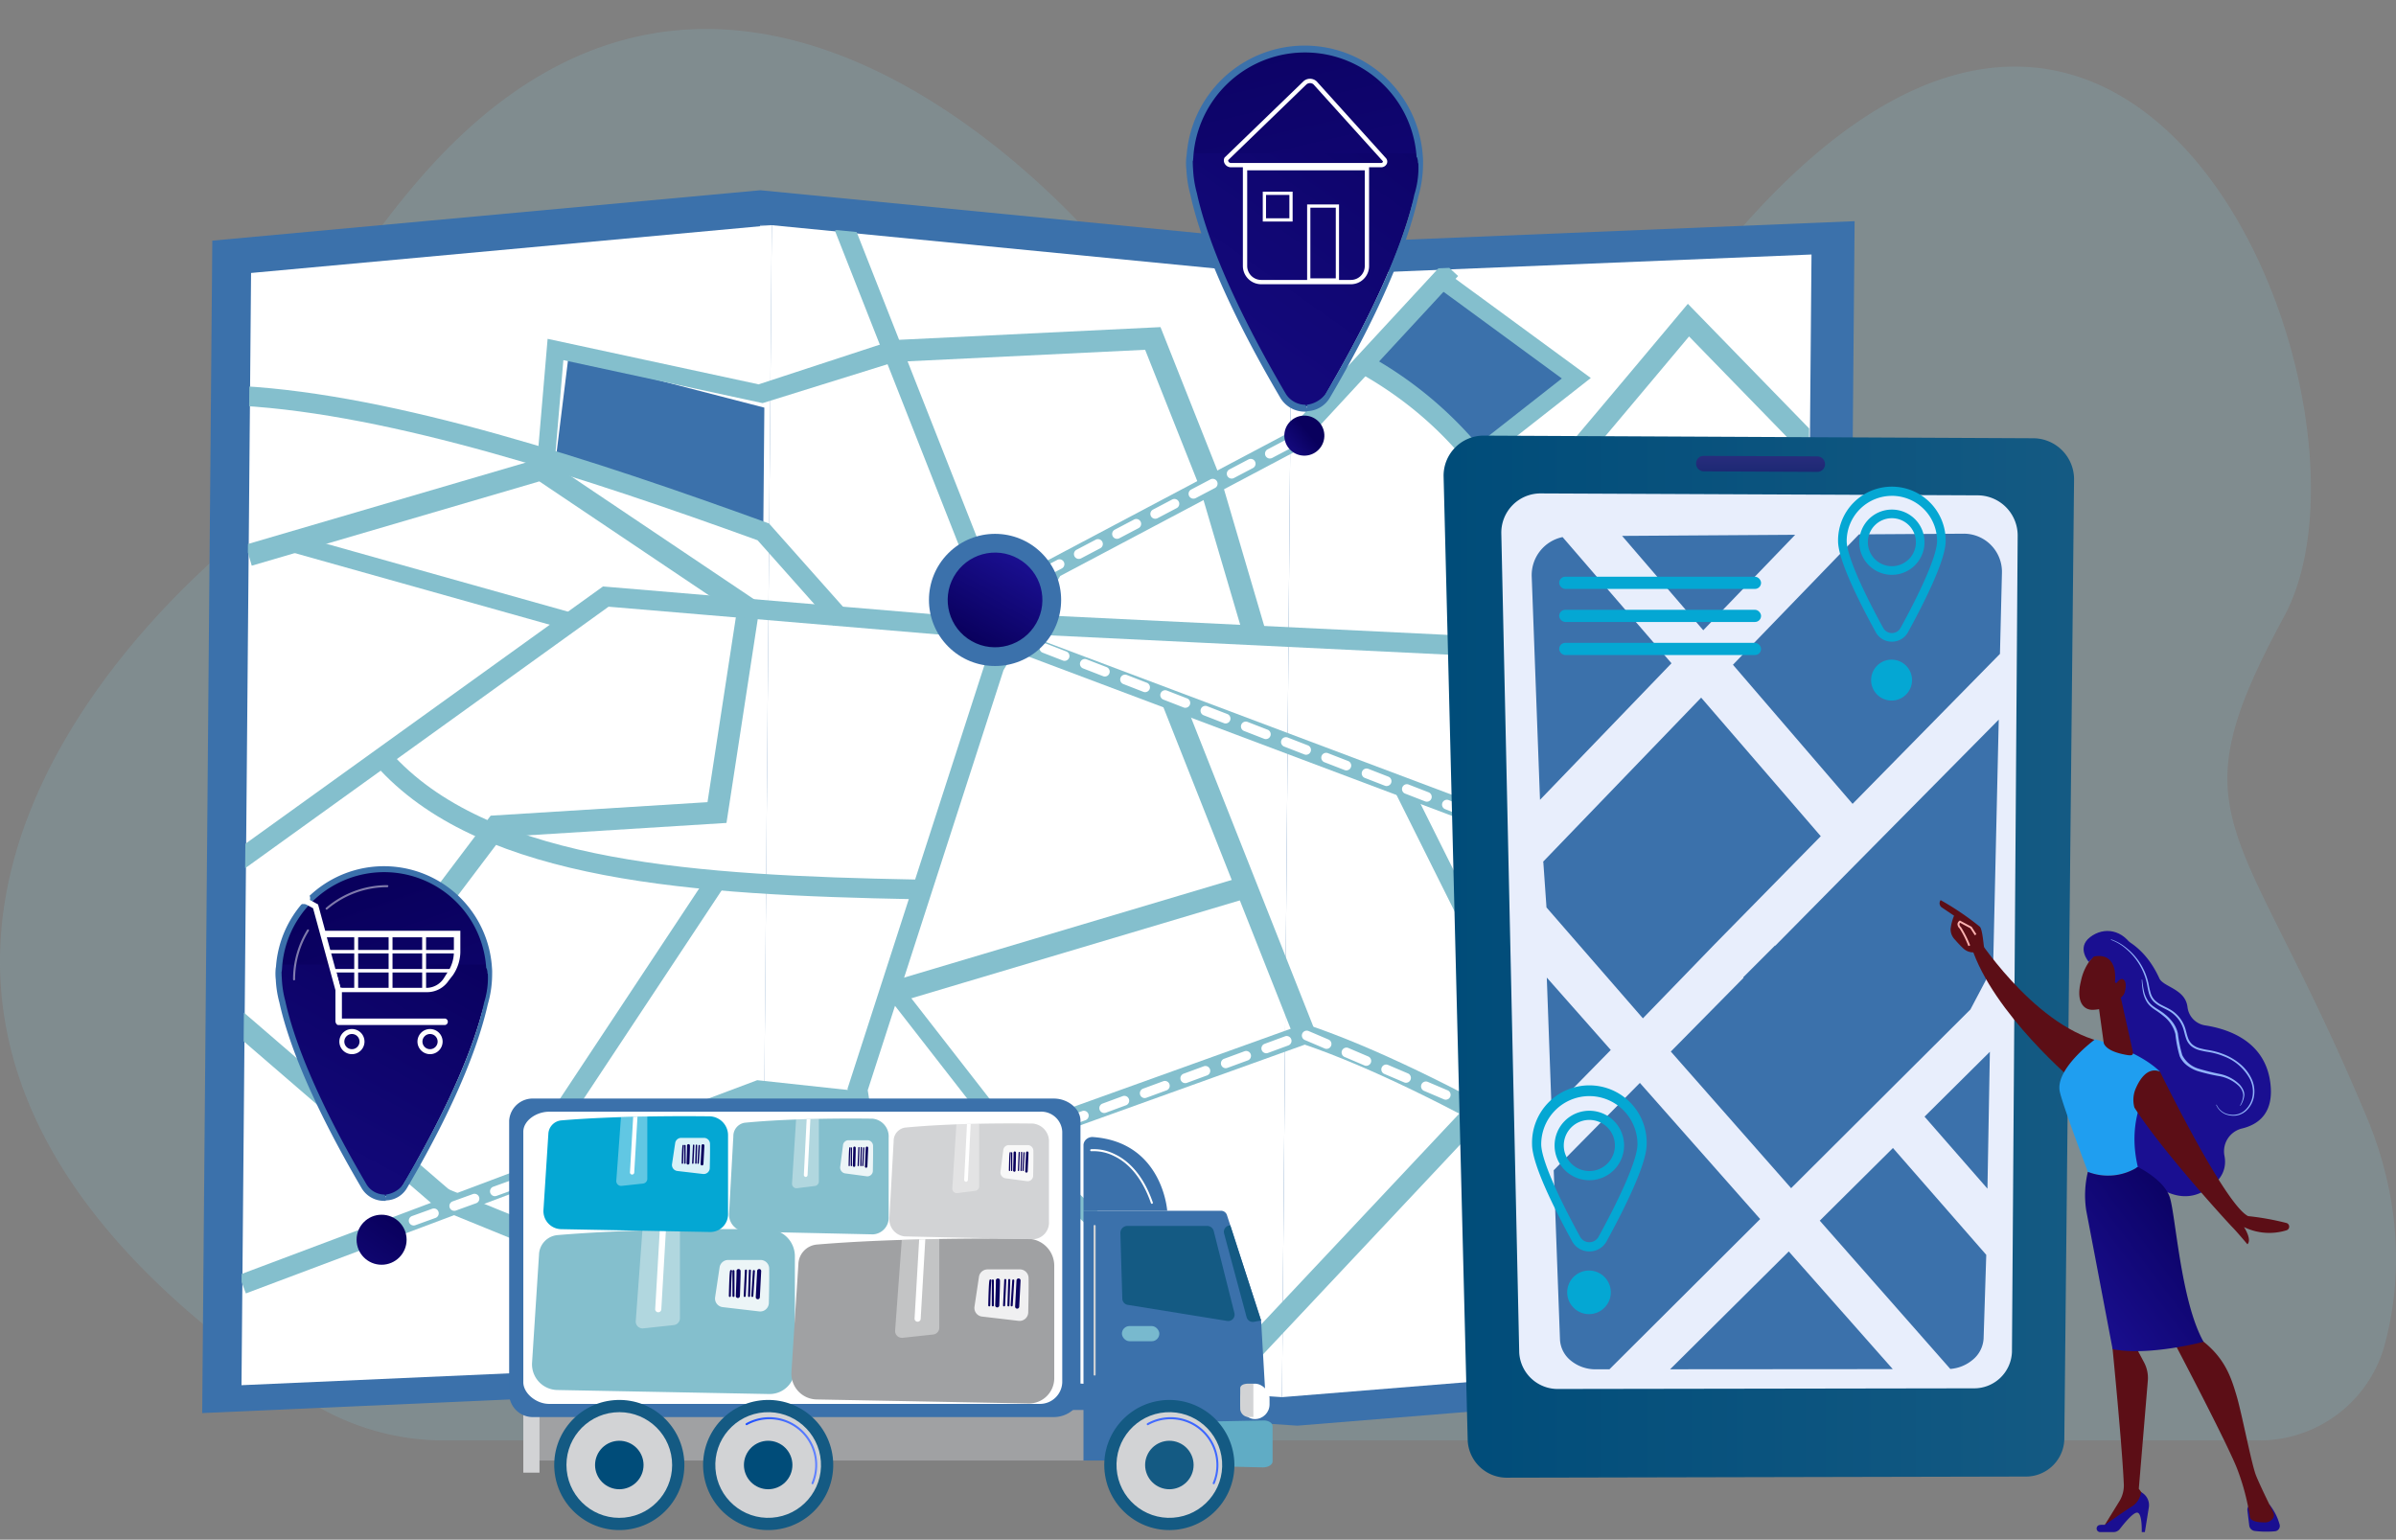 <svg xmlns="http://www.w3.org/2000/svg" xmlns:xlink="http://www.w3.org/1999/xlink" width="401.263" height="257.875" viewBox="0 0 401.263 257.875"><rect x="0" y="0" width="401.263" height="257.875" fill="#808080" stroke="none"/><defs><style>.a{fill:none;}.b,.g{fill:#84bfcd;}.b{opacity:0.2;}.c{fill:#3b71ab;}.ax,.ay,.d,.e{fill:#fff;}.e{opacity:0.47;}.f{clip-path:url(#a);}.h{fill:#7d97f4;}.i{fill:url(#b);}.j{fill:url(#c);}.k{fill:url(#d);}.l{fill:url(#e);}.m{fill:url(#f);}.n{fill:url(#g);}.o{fill:#04a7d3;}.p{fill:url(#h);}.q{fill:url(#i);}.r{opacity:0.48;}.s{fill:url(#j);}.t{fill:url(#k);}.u{fill:url(#l);}.v{fill:url(#m);}.w{fill:url(#n);}.x{fill:url(#o);}.y{fill:url(#p);}.z{fill:url(#q);}.aa{fill:#1f9ef0;}.ab{fill:url(#r);}.ac{fill:url(#s);}.ad{fill:url(#t);}.ae{fill:url(#u);}.af{fill:url(#v);}.ag{fill:url(#w);}.ah{fill:url(#x);}.ai{fill:#91b3fa;}.aj{fill:#a0a1a3;}.ak{fill:#d2d3d5;}.al{fill:url(#y);}.am{fill:url(#z);}.an{fill:url(#aa);}.ao{fill:url(#ab);}.ap{fill:url(#ac);}.aq{fill:url(#ad);}.ar{fill:url(#ae);}.as{fill:url(#af);}.at{fill:url(#ag);}.au{fill:url(#ah);}.av{fill:url(#ai);}.aw{fill:url(#ak);}.ax{opacity:0.84;}.ay{opacity:0.37;}.az{fill:url(#al);}.ba{fill:url(#am);}.bb{fill:url(#an);}.bc{fill:url(#ao);}.bd{fill:url(#ap);}.be{fill:url(#aq);}.bf{fill:url(#ar);}.bg{fill:url(#as);}.bh{fill:url(#at);}.bi{fill:url(#au);}.bj{fill:url(#av);}.bk{fill:url(#aw);}.bl{fill:url(#ax);}.bm{fill:url(#ay);}.bn{fill:url(#az);}.bo{fill:url(#ba);}.bp{fill:url(#bb);}.bq{fill:url(#bc);}.br{fill:url(#bd);}.bs{fill:url(#be);}.bt{fill:url(#bf);}.bu{fill:url(#bg);}.bv{fill:url(#bh);}.bw{fill:url(#bi);}.bx{fill:url(#bj);}.by{fill:url(#bk);}.bz{fill:url(#bl);}.ca{fill:url(#bm);}.cb{fill:url(#bn);}.cc{fill:url(#bo);}.cd{fill:url(#bp);}.ce{fill:url(#bq);}.cf{fill:url(#br);}.cg{fill:url(#bs);}.ch{fill:url(#bt);}</style><clipPath id="a"><path class="a" d="M478.429,487.811l-87.062-8.5-87.2,8.006L302.555,673.6l87.169-3.86,87.085,5.863,87.088-7.053,1.59-184.324Z" transform="translate(-302.555 -479.315)"/></clipPath><linearGradient id="b" x1="0.192" y1="-0.142" x2="-0.614" y2="0.449" gradientUnits="objectBoundingBox"><stop offset="0" stop-color="#09005d"/><stop offset="1" stop-color="#1a0f90"/></linearGradient><linearGradient id="c" x1="0.758" y1="0.132" x2="-0.779" y2="2.327" xlink:href="#b"/><linearGradient id="d" x1="0" y1="0.5" x2="1" y2="0.5" xlink:href="#b"/><linearGradient id="e" y1="0.5" x2="1" y2="0.5" gradientUnits="objectBoundingBox"><stop offset="0" stop-color="#004c79"/><stop offset="1" stop-color="#145a83"/></linearGradient><linearGradient id="f" x1="2.36" y1="-0.946" x2="1.841" y2="-0.543" gradientUnits="objectBoundingBox"><stop offset="0" stop-color="#d9e2fd"/><stop offset="1" stop-color="#e8eefc"/></linearGradient><linearGradient id="g" x1="0.519" y1="-8.989" x2="0.499" y2="1.086" gradientUnits="objectBoundingBox"><stop offset="0" stop-color="#8d55d1"/><stop offset="0.996" stop-color="#1c2873"/></linearGradient><linearGradient id="h" x1="0.668" y1="0.153" x2="-0.365" y2="2.283" xlink:href="#b"/><linearGradient id="i" x1="0.701" y1="-0.264" x2="-0.332" y2="1.671" xlink:href="#b"/><linearGradient id="j" x1="1.087" y1="-0.435" x2="-0.603" y2="2.257" xlink:href="#b"/><linearGradient id="k" x1="1.157" y1="-0.771" x2="-0.531" y2="1.673" xlink:href="#b"/><linearGradient id="l" x1="-46.716" y1="-0.358" x2="-46.32" y2="0.293" gradientUnits="objectBoundingBox"><stop offset="0" stop-color="#09005d"/><stop offset="1" stop-color="#1a0f91"/></linearGradient><linearGradient id="m" x1="-56.522" y1="0.577" x2="-55.97" y2="1.654" gradientUnits="objectBoundingBox"><stop offset="0" stop-color="#c4421b"/><stop offset="1" stop-color="#5c0e16"/></linearGradient><linearGradient id="n" x1="-242.49" y1="0.5" x2="-241.49" y2="0.5" xlink:href="#l"/><linearGradient id="o" x1="-174.202" y1="1.602" x2="-173.167" y2="-1.187" xlink:href="#m"/><linearGradient id="p" x1="-149.864" y1="0.5" x2="-148.864" y2="0.5" xlink:href="#l"/><linearGradient id="q" x1="-77.783" y1="1.698" x2="-77.32" y2="-1.193" xlink:href="#m"/><linearGradient id="r" x1="0.884" y1="0.041" x2="0.116" y2="0.965" xlink:href="#l"/><linearGradient id="s" x1="-228.153" y1="1.857" x2="-227.898" y2="0.807" xlink:href="#m"/><linearGradient id="t" x1="-146.896" y1="2.011" x2="-145.363" y2="-0.243" xlink:href="#m"/><linearGradient id="u" x1="-120.715" y1="0.311" x2="-120.084" y2="1.714" xlink:href="#l"/><linearGradient id="v" x1="-162.477" y1="2.352" x2="-160.887" y2="5.358" xlink:href="#m"/><linearGradient id="w" x1="-393.493" y1="0.5" x2="-392.493" y2="0.5" gradientUnits="objectBoundingBox"><stop offset="0" stop-color="#ff928e"/><stop offset="1" stop-color="#feb3b1"/></linearGradient><linearGradient id="x" x1="-50.826" y1="0.5" x2="-49.826" y2="0.5" xlink:href="#m"/><linearGradient id="y" x1="25.603" y1="0.448" x2="26.954" y2="0.559" gradientUnits="objectBoundingBox"><stop offset="0" stop-color="#60acc5"/><stop offset="1" stop-color="#78b9ce"/></linearGradient><linearGradient id="z" x1="5.025" y1="-4.089" x2="2.651" y2="-1.681" xlink:href="#e"/><linearGradient id="aa" x1="-12.425" y1="4.447" x2="-2.015" y2="1.276" xlink:href="#e"/><linearGradient id="ab" x1="105.58" y1="-1.748" x2="102.806" y2="1.783" xlink:href="#y"/><linearGradient id="ac" x1="2.914" y1="-2.353" x2="2.021" y2="-1.298" xlink:href="#e"/><linearGradient id="ad" x1="1.687" y1="-0.922" x2="-0.432" y2="1.64" gradientUnits="objectBoundingBox"><stop offset="0" stop-color="#1e4fff"/><stop offset="1" stop-color="#6283ff"/></linearGradient><linearGradient id="ae" x1="7.219" y1="-6.767" x2="4.548" y2="-3.879" xlink:href="#e"/><linearGradient id="af" x1="3.583" y1="-1.43" x2="2.135" y2="-0.524" xlink:href="#e"/><linearGradient id="ag" x1="0" y1="0.5" x2="1" y2="0.5" xlink:href="#ad"/><linearGradient id="ah" x1="77.038" y1="13.835" x2="78.073" y2="9.531" xlink:href="#e"/><linearGradient id="ai" x1="4.195" y1="-1.553" x2="2.977" y2="-0.876" xlink:href="#e"/><linearGradient id="ak" x1="77.206" y1="13.137" x2="78.241" y2="8.832" xlink:href="#e"/><linearGradient id="al" x1="-2726.295" y1="-0.166" x2="-2744.339" y2="3.358" xlink:href="#l"/><linearGradient id="am" x1="-3437.619" y1="-0.086" x2="-3460.384" y2="3.376" xlink:href="#l"/><linearGradient id="an" x1="-3050.869" y1="-0.015" x2="-3071.088" y2="3.448" xlink:href="#l"/><linearGradient id="ao" x1="-2063.755" y1="0.121" x2="-2077.449" y2="3.396" xlink:href="#l"/><linearGradient id="ap" x1="-4818.207" y1="0.174" x2="-4850.2" y2="3.699" xlink:href="#l"/><linearGradient id="aq" x1="-3042.645" y1="0.227" x2="-3062.86" y2="3.744" xlink:href="#l"/><linearGradient id="ar" x1="-1813.814" y1="-0.19" x2="-1825.809" y2="2.95" xlink:href="#l"/><linearGradient id="as" x1="-2868.903" y1="-0.166" x2="-2886.943" y2="3.358" xlink:href="#l"/><linearGradient id="at" x1="-3618.341" y1="-0.086" x2="-3641.106" y2="3.376" xlink:href="#l"/><linearGradient id="au" x1="-3211.376" y1="-0.015" x2="-3231.595" y2="3.448" xlink:href="#l"/><linearGradient id="av" x1="-2172.47" y1="0.121" x2="-2186.164" y2="3.396" xlink:href="#l"/><linearGradient id="aw" x1="-5075.023" y1="0.174" x2="-5107.035" y2="3.699" xlink:href="#l"/><linearGradient id="ax" x1="-3203.258" y1="0.227" x2="-3223.474" y2="3.744" xlink:href="#l"/><linearGradient id="ay" x1="-1909.016" y1="-0.19" x2="-1921.011" y2="2.95" xlink:href="#l"/><linearGradient id="az" x1="-3839.966" y1="-0.166" x2="-3858.005" y2="3.359" xlink:href="#l"/><linearGradient id="ba" x1="-4844.259" y1="-0.086" x2="-4867.025" y2="3.376" xlink:href="#l"/><linearGradient id="bb" x1="-4300.142" y1="-0.015" x2="-4320.362" y2="3.448" xlink:href="#l"/><linearGradient id="bc" x1="-2910.344" y1="0.121" x2="-2924.042" y2="3.397" xlink:href="#l"/><linearGradient id="bd" x1="-6795.624" y1="0.175" x2="-6827.623" y2="3.699" xlink:href="#l"/><linearGradient id="be" x1="-4291.281" y1="0.227" x2="-4311.496" y2="3.744" xlink:href="#l"/><linearGradient id="bf" x1="-2555.136" y1="-0.19" x2="-2567.133" y2="2.95" xlink:href="#l"/><linearGradient id="bg" x1="-4594.804" y1="-0.167" x2="-4615.72" y2="3.363" xlink:href="#l"/><linearGradient id="bh" x1="-5794" y1="-0.086" x2="-5820.313" y2="3.373" xlink:href="#l"/><linearGradient id="bi" x1="-5143.021" y1="-0.016" x2="-5166.419" y2="3.449" xlink:href="#l"/><linearGradient id="bj" x1="-3482.162" y1="0.123" x2="-3497.934" y2="3.383" xlink:href="#l"/><linearGradient id="bk" x1="-8129.624" y1="0.176" x2="-8166.5" y2="3.687" xlink:href="#l"/><linearGradient id="bl" x1="-5135.881" y1="0.227" x2="-5159.279" y2="3.745" xlink:href="#l"/><linearGradient id="bm" x1="-3055.404" y1="-0.189" x2="-3069.248" y2="2.944" xlink:href="#l"/><linearGradient id="bn" x1="-4740.83" y1="-0.167" x2="-4761.747" y2="3.363" xlink:href="#l"/><linearGradient id="bo" x1="-5978.016" y1="-0.086" x2="-6004.328" y2="3.373" xlink:href="#l"/><linearGradient id="bp" x1="-5309.332" y1="-0.016" x2="-5332.743" y2="3.449" xlink:href="#l"/><linearGradient id="bq" x1="-3592.8" y1="0.123" x2="-3608.571" y2="3.383" xlink:href="#l"/><linearGradient id="br" x1="-8388.218" y1="0.176" x2="-8425.094" y2="3.687" xlink:href="#l"/><linearGradient id="bs" x1="-5299.301" y1="0.227" x2="-5322.699" y2="3.745" xlink:href="#l"/><linearGradient id="bt" x1="-3152.367" y1="-0.189" x2="-3166.211" y2="2.944" xlink:href="#l"/></defs><g transform="translate(-83.367 -275.602)"><path class="b" d="M134.507,531.469l.108.071a42.486,42.486,0,0,0,23.2,6.865H461.43a21.79,21.79,0,0,0,21.2-15.631c3.249-11.77,2.723-25.042-2.9-38.509-21.136-50.621-32.657-49.1-13.835-83.876s-23.553-141.56-90.828-65.128-77.448,35.1-109.74.466c-17.483-18.753-66.652-60.428-111.475-8.862-28.363,32.63-16.729,47.2-36.6,65.79S43.781,472.28,134.507,531.469Z" transform="translate(0 -21.545)"/><path class="c" d="M452.612,457.826l-91.632-8.954-91.782,8.44-1.693,196.368,91.744-4.07,91.655,6.18,91.659-7.436,1.676-194.3Z" transform="translate(-150.276 -141.406)"/><path class="d" d="M390.466,671.113l-87.169,3.86L304.9,488.689l87.2-8.006Z" transform="translate(-179.486 -167.368)"/><path class="d" d="M864.387,676.976,777.3,671.113l1.642-190.429,87.062,8.5Z" transform="translate(-566.321 -167.368)"/><path class="d" d="M1337.938,691.739l-87.088,7.053,1.62-187.8,87.058-3.58Z" transform="translate(-952.784 -189.183)"/><rect class="e" width="1.973" height="190.488" transform="translate(210.65 313.299) rotate(0.494)"/><g transform="translate(123.676 313.064)"><g class="f" transform="translate(0 0)"><g transform="translate(-3.627 8.158)"><path class="c" d="M1347.642,538.289l22.461,15.042L1354.6,565.6l-18.021-14.658Z" transform="translate(-1142.796 -535.602)"/><path class="c" d="M589.986,617.122l2.026-16.382,32.814,8.483-.179,20.8Z" transform="translate(-533.501 -586.568)"/><path class="g" d="M1609.114,1219.407l18.3-7.666,2.332,15.891-15.979,4.261Z" transform="translate(-1365.212 -1085.207)"/><path class="g" d="M674.1,1276.916l18.243,8.249,18.277-2.434-1.557-10.737-16.577-3.443Z" transform="translate(-602.143 -1131.569)"/><rect class="g" width="2.933" height="48.759" transform="translate(11.602 46.714) rotate(-74.309)"/><path class="g" d="M318.694,797.25l-2.926-2.209,32.288-42.77,36.316-2.264,4.839-31.55-33-22.176L308.045,710.4l-1.031-3.518,49.819-14.6,36.357,24.433-5.64,36.77-37.582,2.343Z" transform="translate(-302.567 -661.274)"/><rect class="g" width="3.666" height="49.74" transform="translate(0 125.227) rotate(-49.217)"/><rect class="g" width="63.758" height="3.666" transform="translate(111.607 119.047) rotate(-16.597)"/><rect class="g" width="3.666" height="60.177" transform="matrix(0.93, -0.368, 0.368, 0.93, 157.951, 72.324)"/><rect class="g" width="31.881" height="3.666" transform="matrix(0.683, -0.73, 0.73, 0.683, 210.201, 139.774)"/><rect class="g" width="2.933" height="49.022" transform="translate(196.824 86.778) rotate(-26.506)"/><path class="g" d="M1465.651,589.3l-2.1-3a1.382,1.382,0,0,0-.155.124c1.175-1.13,17.136-20.109,27.579-32.592l1.3-1.558,23.3,23.944-2.628,2.557-20.469-21.034c-2.294,2.739-7.282,8.692-12.278,14.626C1466.366,588.8,1465.986,589.064,1465.651,589.3Z" transform="translate(-1246.291 -547.011)"/><path class="g" d="M955.981,625.675l-7.438-25.28-9.158-23.064-41.9,2.034-.194-3.662,44.668-2.169,10.23,25.785,7.461,25.358Z" transform="translate(-784.29 -564.366)"/><path class="g" d="M575.739,604.4l-2.922-.249,1.7-19.95,36.626,7.9-.618,2.867-33.368-7.2Z" transform="translate(-519.489 -573.069)"/><path class="g" d="M1398.875,555.811l-1.811-2.307,15.366-12.057-21.014-15.4,1.734-2.366,24.132,17.689Z" transform="translate(-1187.55 -523.679)"/><path class="h" d="M1611.47,1224.557l-.756-2.834,12.878-3.435-1.867-12.728-16.561,6.936-1.133-2.705,20.047-8.4,2.8,19.053Z" transform="translate(-1361.064 -1076.764)"/><rect class="g" width="3.666" height="89.601" transform="translate(242.405 60.569) rotate(-15.258)"/><rect class="g" width="65.609" height="3.666" transform="matrix(0.685, -0.729, 0.729, 0.685, 163.192, 188.266)"/><path class="g" d="M536.947,1337.819l-53.761-21.927,1.385-3.395,51.1,20.843,14.773-20.288-13.148,3.02-22.26-10.591,1.575-3.31,21.108,10.042,21.461-4.93Z" transform="translate(-446.342 -1159.007)"/><path class="g" d="M946.906,1232.526l-39.628-37.482-.069-.088-20.844-26.781,2.315-1.8,20.775,26.693,39.466,37.329Z" transform="translate(-775.377 -1048.182)"/></g><g transform="translate(-1.824 -0.037)"><g transform="translate(0 0)"><path class="g" d="M401.679,667.308l-12.689-14.28c-28.624-10.369-61.235-21.115-86.592-22.536l.185-3.295c25.9,1.452,58.981,12.376,87.925,22.87l.393.143,13.245,14.905Z" transform="translate(-300.603 -599.965)"/><path class="g" d="M1029.783,1255.595c-27.82-17.411-59.292-36.582-81.208-44.08L876.9,1237.27l-1.116-3.105,72.754-26.144.544.182c22.278,7.479,54.24,26.94,82.45,44.594Z" transform="translate(-768.545 -1073.975)"/><rect class="g" width="3.3" height="58.565" transform="translate(101.341 1.209) rotate(-21.502)"/><path class="g" d="M1353.708,648.658c-5.484-22.059-16.284-37.311-33.017-46.629l1.605-2.883a65.655,65.655,0,0,1,22.684,20.715c5.286,7.815,9.188,16.975,11.93,28Z" transform="translate(-1131.633 -577.072)"/><path class="g" d="M552.478,1123.812l-2.738-1.87,32.843-49.618,2.738,1.87Z" transform="translate(-502.459 -963.233)"/><path class="g" d="M1127.212,802.477l-95.189-4.617.16-3.3,94.471,4.582,34.79-13.913,1.225,3.064Z" transform="translate(-896.05 -728.938)"/><path class="g" d="M302.1,1295.113l-1.161-3.089,86.8-32.623,16.981,1.835-.354,3.281-16.2-1.751Z" transform="translate(-299.409 -1115.907)"/><path class="g" d="M519.324,988.776c-37.139-.713-71.932-2.9-89.526-21.579l2.4-2.263c16.715,17.746,50.779,19.844,87.187,20.543Z" transform="translate(-404.574 -875.592)"/><path class="g" d="M862.549,699.49l-7.365-46.316.122-.376,22.978-71.1,10.17-16.882,39.851-21.1,26.711-28.89,2.423,2.24-27.093,29.3L890.807,567.3l-9.5,15.771-22.739,70.364,7.241,45.536Z" transform="translate(-751.732 -508.26)"/><path class="g" d="M557.633,937.944l-45.625-84.268L426.6,821.548l-15.219-3.769-55.313-4.661-61.5,44.259-1.927-2.678,62.493-44.971.607.051,56.182,4.735,15.661,3.878.091.034,86.655,32.6.293.542,45.918,84.81Z" transform="translate(-292.635 -748.928)"/></g></g><g transform="translate(19.408 31.984)"><path class="d" d="M419.484,799.858a.814.814,0,0,1-.277-1.579l3.4-1.228a.814.814,0,0,1,.553,1.531l-3.4,1.229A.813.813,0,0,1,419.484,799.858Zm6.8-2.457a.814.814,0,0,1-.277-1.579l3.4-1.228a.814.814,0,0,1,.553,1.531l-3.4,1.229A.813.813,0,0,1,426.286,797.4Zm6.8-2.457a.814.814,0,0,1-.277-1.579l3.4-1.228a.814.814,0,0,1,.553,1.531l-3.4,1.229A.815.815,0,0,1,433.089,794.944Zm53.206-1.1a.814.814,0,0,1-.132-1.616l3.568-.592a.814.814,0,1,1,.266,1.605l-3.567.592A.809.809,0,0,1,486.295,793.841Zm-3.446-.143a.811.811,0,0,1-.384-.1l-3.186-1.71a.814.814,0,1,1,.77-1.434l3.186,1.71a.814.814,0,0,1-.386,1.531Zm10.581-1.04a.814.814,0,0,1-.132-1.617l3.568-.592a.814.814,0,0,1,.266,1.605l-3.568.592A.827.827,0,0,1,493.429,792.658Zm-53.539-.171a.814.814,0,0,1-.277-1.579l3.4-1.229a.814.814,0,0,1,.553,1.531l-3.4,1.229A.812.812,0,0,1,439.891,792.487Zm60.674-1.013a.814.814,0,0,1-.132-1.616l3.568-.592a.814.814,0,1,1,.266,1.605l-3.568.592A.809.809,0,0,1,500.565,791.475Zm-24.088-1.2a.81.81,0,0,1-.384-.1l-3.186-1.71a.814.814,0,0,1,.77-1.434l3.186,1.71a.814.814,0,0,1-.386,1.531Zm-29.783-.247a.814.814,0,0,1-.277-1.579l3.4-1.229a.814.814,0,1,1,.553,1.531l-3.4,1.229A.816.816,0,0,1,446.693,790.03Zm60.906-.174a.814.814,0,0,1-.234-1.593l3.462-1.043a.814.814,0,0,1,.469,1.558l-3.462,1.043A.814.814,0,0,1,507.6,789.857Zm6.925-2.087a.814.814,0,0,1-.234-1.593l3.462-1.044a.814.814,0,0,1,.469,1.558l-3.462,1.043A.82.82,0,0,1,514.524,787.77Zm-61.029-.2a.814.814,0,0,1-.277-1.579l3.4-1.229a.814.814,0,0,1,.553,1.531l-3.4,1.229A.814.814,0,0,1,453.5,787.573Zm16.608-.716a.81.81,0,0,1-.384-.1l-3.186-1.71a.814.814,0,0,1,.77-1.434l3.186,1.711a.814.814,0,0,1-.386,1.531Zm51.345-1.174a.814.814,0,0,1-.234-1.593l3.463-1.043a.814.814,0,1,1,.47,1.558l-3.463,1.043A.815.815,0,0,1,521.449,785.683Zm-61.151-.567a.814.814,0,0,1-.277-1.579l3.4-1.229a.814.814,0,0,1,.553,1.531l-3.4,1.229A.815.815,0,0,1,460.3,785.116Zm68.065-1.553a.814.814,0,0,1-.282-1.577l3.393-1.251a.814.814,0,0,1,.563,1.527l-3.393,1.251A.814.814,0,0,1,528.363,783.563Zm6.786-2.5a.814.814,0,0,1-.282-1.578l3.393-1.251a.814.814,0,0,1,.563,1.527l-3.393,1.251A.812.812,0,0,1,535.149,781.06Zm6.786-2.5a.814.814,0,0,1-.282-1.577l3.393-1.251a.814.814,0,0,1,.563,1.527l-3.393,1.251A.812.812,0,0,1,541.935,778.558Zm61.956-.2a.811.811,0,0,1-.319-.065l-1.425-.608a.814.814,0,0,1,.639-1.5l.929.4,1.1-1.06a.814.814,0,0,1,1.129,1.172l-1.489,1.434A.813.813,0,0,1,603.891,778.355Zm-4.751-2.026a.812.812,0,0,1-.319-.065l-3.326-1.419a.814.814,0,1,1,.639-1.5l3.326,1.419a.814.814,0,0,1-.32,1.562Zm-50.418-.272a.814.814,0,0,1-.282-1.577l3.393-1.251a.814.814,0,0,1,.563,1.527L549,776.005A.812.812,0,0,1,548.721,776.056Zm59.264-1.644a.814.814,0,0,1-.564-1.4l2.6-2.509a.814.814,0,1,1,1.129,1.172l-2.6,2.509A.811.811,0,0,1,607.985,774.412Zm-52.478-.858a.814.814,0,0,1-.281-1.577l3.393-1.251a.814.814,0,0,1,.563,1.527l-3.393,1.251A.81.81,0,0,1,555.507,773.554Zm36.98-.063a.812.812,0,0,1-.319-.065l-3.326-1.419a.814.814,0,0,1,.638-1.5l3.326,1.419a.814.814,0,0,1-.32,1.562Zm-30.194-2.439a.814.814,0,0,1-.282-1.577l3.393-1.251a.814.814,0,1,1,.563,1.527L562.574,771A.812.812,0,0,1,562.293,771.052Zm23.542-.4a.813.813,0,0,1-.319-.065l-3.326-1.419a.814.814,0,1,1,.639-1.5l3.326,1.419a.814.814,0,0,1-.32,1.562Zm27.36-1.258a.814.814,0,0,1-.565-1.4l2.6-2.509a.814.814,0,0,1,1.129,1.172l-2.6,2.509A.812.812,0,0,1,613.194,769.395Zm-44.115-.845a.814.814,0,0,1-.282-1.578l3.393-1.251a.814.814,0,1,1,.563,1.527L569.36,768.5A.813.813,0,0,1,569.079,768.549Zm10.1-.735a.812.812,0,0,1-.319-.065l-3.326-1.419a.814.814,0,0,1,.639-1.5l3.326,1.419a.814.814,0,0,1-.32,1.562Zm39.222-3.437a.814.814,0,0,1-.565-1.4l2.6-2.509a.814.814,0,0,1,1.129,1.172l-2.6,2.509A.812.812,0,0,1,618.4,764.378Zm5.209-5.017a.814.814,0,0,1-.564-1.4l2.6-2.509a.814.814,0,0,1,1.129,1.172l-2.6,2.509A.81.81,0,0,1,623.612,759.36Zm2-5.6a.814.814,0,0,1-.736-.465l-1.55-3.267a.814.814,0,1,1,1.47-.7l1.55,3.267a.814.814,0,0,1-.734,1.163Zm-3.1-6.534a.814.814,0,0,1-.736-.465l-1.551-3.267a.814.814,0,1,1,1.47-.7l1.551,3.267a.814.814,0,0,1-.735,1.163Zm-3.1-6.534a.814.814,0,0,1-.736-.465l-1.55-3.267a.814.814,0,0,1,1.47-.7l1.55,3.267a.814.814,0,0,1-.734,1.163Zm-3.215-6.413a.813.813,0,0,1-.295-.056l-3.37-1.31a.814.814,0,1,1,.59-1.517l3.37,1.31a.814.814,0,0,1-.3,1.572Zm-6.741-2.621a.815.815,0,0,1-.295-.055l-3.371-1.311a.814.814,0,1,1,.59-1.517l3.37,1.311a.814.814,0,0,1-.3,1.572Zm-6.741-2.621a.812.812,0,0,1-.295-.056l-3.37-1.31a.814.814,0,1,1,.59-1.517l3.37,1.31a.814.814,0,0,1-.295,1.572Zm-6.741-2.621a.811.811,0,0,1-.295-.055l-3.37-1.31a.814.814,0,0,1,.589-1.517l3.371,1.311a.814.814,0,0,1-.295,1.572Zm-6.741-2.621a.813.813,0,0,1-.295-.056l-3.37-1.311a.814.814,0,0,1,.59-1.517l3.37,1.311a.814.814,0,0,1-.3,1.572Zm-6.741-2.621a.809.809,0,0,1-.295-.056l-3.37-1.31a.814.814,0,1,1,.59-1.517l3.37,1.31a.814.814,0,0,1-.295,1.572Zm-6.741-2.621a.814.814,0,0,1-.295-.056l-3.37-1.311a.814.814,0,1,1,.59-1.517l3.37,1.311a.814.814,0,0,1-.3,1.572Zm-6.741-2.621a.81.81,0,0,1-.295-.056l-3.371-1.311a.814.814,0,0,1,.59-1.517l3.37,1.311a.814.814,0,0,1-.3,1.572Zm-6.741-2.621a.81.81,0,0,1-.295-.056l-3.37-1.31a.814.814,0,1,1,.59-1.517l3.371,1.31a.814.814,0,0,1-.295,1.572Zm-6.741-2.621a.816.816,0,0,1-.295-.056l-3.37-1.311a.814.814,0,1,1,.59-1.517l3.37,1.31a.814.814,0,0,1-.295,1.572Zm-6.741-2.621a.81.81,0,0,1-.295-.056l-3.371-1.311a.814.814,0,0,1,.59-1.517l3.371,1.311a.814.814,0,0,1-.3,1.572Zm-6.741-2.621a.812.812,0,0,1-.295-.055l-3.371-1.31a.814.814,0,0,1,.59-1.517l3.37,1.311a.814.814,0,0,1-.295,1.572Zm-6.741-2.621a.811.811,0,0,1-.295-.056l-3.371-1.31a.814.814,0,1,1,.59-1.517l3.37,1.31a.814.814,0,0,1-.295,1.572Zm-6.741-2.621a.811.811,0,0,1-.295-.056l-2.2-.856a.814.814,0,0,1-.492-.964l.317-1.214a.814.814,0,1,1,1.575.411l-.134.513,1.525.593a.814.814,0,0,1-.295,1.572Zm-.969-5.569a.814.814,0,0,1-.788-1.019l.913-3.5a.814.814,0,1,1,1.575.411l-.913,3.5A.814.814,0,0,1,527.6,694.634Zm3.687-5.52a.814.814,0,0,1-.379-1.534l3.2-1.682a.814.814,0,0,1,.757,1.44l-3.2,1.682A.81.81,0,0,1,531.286,689.114Zm6.4-3.364a.814.814,0,0,1-.379-1.534l3.2-1.682a.814.814,0,1,1,.757,1.441l-3.2,1.682A.809.809,0,0,1,537.689,685.75Zm6.4-3.363a.814.814,0,0,1-.379-1.534l3.2-1.682a.814.814,0,1,1,.757,1.44l-3.2,1.682A.81.81,0,0,1,544.092,682.387Zm6.4-3.363a.814.814,0,0,1-.379-1.534l3.2-1.682a.814.814,0,1,1,.757,1.441l-3.2,1.682A.81.81,0,0,1,550.495,679.023Zm6.4-3.364a.814.814,0,0,1-.379-1.534l3.2-1.682a.814.814,0,1,1,.757,1.44l-3.2,1.682A.809.809,0,0,1,556.9,675.66Zm6.4-3.363a.814.814,0,0,1-.379-1.534l3.2-1.682a.814.814,0,0,1,.757,1.441l-3.2,1.682A.809.809,0,0,1,563.3,672.3Zm6.4-3.363a.814.814,0,0,1-.379-1.534l3.2-1.682a.814.814,0,0,1,.757,1.44l-3.2,1.682A.811.811,0,0,1,569.7,668.933Zm6.283-3.573a.814.814,0,0,1-.429-1.506l.415-.257a.814.814,0,1,1,.856,1.384l-.415.257A.81.81,0,0,1,575.986,665.359Z" transform="translate(-416.725 -661.592)"/><circle class="i" cx="3.354" cy="3.354" r="3.354" transform="translate(155.208 0.334) rotate(-2.855)"/><circle class="j" cx="4.189" cy="4.189" r="4.189" transform="translate(0 134.006)"/></g><path class="g" d="M774.916,595.887l22.158-6.9-.195-3.662-22.626,7.416Z" transform="translate(-687.508 -565.832)"/></g></g><circle class="c" cx="11.068" cy="11.068" r="11.068" transform="translate(234.357 376.084) rotate(-45)"/><circle class="k" cx="7.93" cy="7.93" r="7.93" transform="translate(239.201 379.078) rotate(-60.484)"/><g transform="translate(325.128 348.565)"><path class="l" d="M1501.963,840.51a6.432,6.432,0,0,1-6.553,6.191l-86.666.189a6.554,6.554,0,0,1-6.694-6.187l-4.038-161.421a6.708,6.708,0,0,1,6.769-6.924l91.995.44a6.865,6.865,0,0,1,6.818,6.959Z" transform="translate(-1398.009 -672.358)"/><path class="m" d="M1537.031,732.03a6.727,6.727,0,0,0-6.76-6.715l-73.016-.321a6.572,6.572,0,0,0-6.7,6.678l3,137.246a6.459,6.459,0,0,0,6.64,6.071l69.368-.11a6.337,6.337,0,0,0,6.51-6.072Z" transform="translate(-1440.888 -715.315)"/><path class="n" d="M1649.522,692.165a1.281,1.281,0,0,1-1.285,1.29l-19-.086a1.32,1.32,0,0,1-1.307-1.3h0a1.27,1.27,0,0,1,1.277-1.292l19.024.089a1.305,1.305,0,0,1,1.294,1.3Z" transform="translate(-1585.645 -687.386)"/></g><g transform="translate(339.88 364.99)"><path class="c" d="M1835.972,1244.391l10.946-10.868-.406,22.928L1836,1244.417Z" transform="translate(-1770.182 -1146.752)"/><path class="c" d="M1752.842,1321.169l15.471,17.714.156.182-.446,14.037a4.974,4.974,0,0,1-1.9,3.6,6.579,6.579,0,0,1-3.678,1.469l-21.86-24.831Z" transform="translate(-1692.339 -1218.279)"/><path class="c" d="M1655.123,979.526l-12.5,12.456-5.271,5.256-12.255,12.217-20.148-22.883,0,0,12.208-12.375h-.036l-.066-.035v0l5.32-5.329.05.006.013,0,.009,0,.008-.006,12.5-12.66,24.914-25.195-.94,41.33Z" transform="translate(-1581.648 -899.839)"/><path class="c" d="M1641.573,1435.083l-37.286.028,19.873-19.734Z" transform="translate(-1581.104 -1295.162)"/><path class="c" d="M1532.871,1284.683l-25.245,25.166-2.307,0a6.5,6.5,0,0,1-4.144-1.448,4.833,4.833,0,0,1-1.828-3.519l-1.05-28.376,14.429-14.628Z" transform="translate(-1494.605 -1169.893)"/><path class="c" d="M1502.71,1178.068l-9.913,10.1-.806-22.222,10.71,12.121Z" transform="translate(-1489.459 -1091.602)"/><path class="c" d="M1681.548,806.927l-20.035-23.3,21.109-21.839,17.423-.112a6.391,6.391,0,0,1,6.517,6.583l-.332,13.548Z" transform="translate(-1627.806 -761.677)"/><path class="c" d="M1560.57,762.848l28.985-.186-15.392,15.99Z" transform="translate(-1545.426 -762.48)"/><path class="c" d="M1515.053,911l20.031,23.209L1522.6,946.922l-5.255,5.349-12.05,12.443-16.144-18.572v0l-.532-7.609-.044-.042Z" transform="translate(-1486.67 -883.543)"/><path class="c" d="M1483.4,764.759l18.238,21.135-22.021,22.872-1.386-37.371A6.507,6.507,0,0,1,1483.4,764.759Z" transform="translate(-1478.223 -764.192)"/></g><g transform="translate(344.486 372.198)"><g transform="translate(0 0)"><rect class="o" width="33.81" height="2.04" rx="1.02"/><rect class="o" width="33.81" height="2.04" rx="1.02" transform="translate(0 5.538)"/><rect class="o" width="33.81" height="2.04" rx="1.02" transform="translate(0 11.076)"/></g></g><g transform="translate(339.94 457.648)"><path class="o" d="M1488.148,1293.08a3.256,3.256,0,0,1-2.893-1.713c-3.058-5.578-6.7-12.923-6.7-16.24a9.6,9.6,0,1,1,19.193,0c0,3.317-3.646,10.663-6.7,16.24A3.256,3.256,0,0,1,1488.148,1293.08Zm0-26.012a8.068,8.068,0,0,0-8.059,8.059c0,2.3,2.375,7.95,6.515,15.5a1.761,1.761,0,0,0,3.089,0c4.14-7.551,6.515-13.2,6.515-15.5A8.068,8.068,0,0,0,1488.148,1267.068Z" transform="translate(-1478.551 -1265.53)"/><g transform="translate(3.778 3.99)"><path class="o" d="M1504.912,1298.863a5.819,5.819,0,1,1,5.819-5.819A5.825,5.825,0,0,1,1504.912,1298.863Zm0-10.1a4.281,4.281,0,1,0,4.281,4.281A4.286,4.286,0,0,0,1504.912,1288.763Z" transform="translate(-1499.093 -1287.225)"/></g><g transform="translate(5.889 30.752)"><circle class="o" cx="3.652" cy="3.652" r="3.652"/></g></g><g transform="translate(391.193 357.202)"><path class="o" d="M1766.266,745.2a3.057,3.057,0,0,1-2.716-1.609c-2.872-5.238-6.3-12.136-6.3-15.251a9.012,9.012,0,1,1,18.023,0c0,3.115-3.423,10.013-6.3,15.251A3.057,3.057,0,0,1,1766.266,745.2Zm0-24.427a7.577,7.577,0,0,0-7.568,7.568c0,2.16,2.23,7.466,6.118,14.557a1.654,1.654,0,0,0,2.9,0c3.888-7.091,6.118-12.4,6.118-14.557A7.576,7.576,0,0,0,1766.266,720.769Z" transform="translate(-1757.254 -719.325)"/><g transform="translate(3.548 3.747)"><path class="o" d="M1782.009,750.627a5.464,5.464,0,1,1,5.464-5.464A5.47,5.47,0,0,1,1782.009,750.627Zm0-9.485a4.02,4.02,0,1,0,4.02,4.02A4.025,4.025,0,0,0,1782.009,741.142Z" transform="translate(-1776.545 -739.698)"/></g><g transform="translate(4.829 28.178)"><circle class="o" cx="3.429" cy="3.429" r="3.429" transform="translate(0 6.672) rotate(-76.609)"/></g></g><circle class="p" cx="17.615" cy="17.615" r="17.615" transform="translate(122.745 438.604) rotate(-45)"/><path class="q" d="M372.224,1154.183h-35.2s-1.4,10.021,14.319,36.8a3.92,3.92,0,0,0,3.294,1.989,3.969,3.969,0,0,0,3.3-2.037C373.655,1164.154,372.224,1154.183,372.224,1154.183Z" transform="translate(-206.985 -717.011)"/><g transform="translate(129.498 420.677)"><path class="c" d="M352.69,1120.468v.075h-.32a4.358,4.358,0,0,1-3.735-2.144c-9.189-15.654-12.557-25.546-13.763-31.084a17.722,17.722,0,0,1-.6-3.8,8.837,8.837,0,0,1-.015-1.919l.046-.281a18.126,18.126,0,0,1,36.17.18,7.937,7.937,0,0,1,.029.971v.065a18.15,18.15,0,0,1-.727,5.094c-1.248,5.533-4.473,15.334-13.506,30.723A4.176,4.176,0,0,1,352.69,1120.468Zm-17.452-38.329s0,.7.05,1.272v.03a16.744,16.744,0,0,0,.573,3.606l.006.028c1.188,5.463,4.521,15.241,13.649,30.79a3.587,3.587,0,0,0,3.012,1.624l.161.512v-.511a4.3,4.3,0,0,0,2.872-1.637c8.975-15.291,12.433-25.009,13.588-30.469v-.031a13.641,13.641,0,0,0,.634-4.822l-.056-.072v-.006a2.634,2.634,0,0,0-.15-.858l-.065-.03a17.129,17.129,0,0,0-34.2.116l-.043.457Z" transform="translate(-334.214 -1064.489)"/></g><g class="r" transform="translate(137.894 423.852)"><path class="d" d="M380.042,1085.86a.17.17,0,0,1-.111-.3,15.785,15.785,0,0,1,10.28-3.805.17.17,0,1,1,0,.341,15.444,15.444,0,0,0-10.057,3.723A.17.17,0,0,1,380.042,1085.86Z" transform="translate(-379.871 -1081.755)"/></g><g class="r" transform="translate(132.447 431.248)"><path class="d" d="M350.425,1130.53a.17.17,0,0,1-.171-.17,15.748,15.748,0,0,1,2.361-8.31.171.171,0,0,1,.29.18,15.406,15.406,0,0,0-2.31,8.13A.17.17,0,0,1,350.425,1130.53Z" transform="translate(-350.254 -1121.97)"/></g><g transform="translate(130.036 425.047)"><g transform="translate(0 0)"><g transform="translate(2.634 0.137)"><path class="d" d="M356.626,1095.314l-1.2-4.42-3.5-1.9-.466.852,3.13,1.688,3.73,13.665.115.391h15.218a4.322,4.322,0,0,0,3.664-1.958l.695-.889a7.1,7.1,0,0,0,1.244-3.8v-3.637Zm21.547,3.637a6.077,6.077,0,0,1-1.033,3.273l-.632,1.009a3.484,3.484,0,0,1-2.85,1.637H359.186l-.792-2.932-1.5-5.537h21.28Z" transform="translate(-351.464 -1088.998)"/><g transform="translate(6.873 12.869)"><path class="d" d="M407.659,1167.664a.538.538,0,0,1-.49.542H389.314c-.271,0-.475-.382-.475-.652v-8.419c0-.093.018-.083.063-.157l.785,3h.237v5.14h17.244A.539.539,0,0,1,407.659,1167.664Z" transform="translate(-388.839 -1158.978)"/></g><g transform="translate(10.023 6.827)"><rect class="d" width="0.652" height="9.165" transform="translate(5.757)"/><rect class="d" width="0.652" height="9.165"/><rect class="d" width="0.652" height="9.165" transform="translate(11.378)"/></g><g transform="translate(5.676 9.523)"><rect class="d" width="21.199" height="0.583"/><rect class="d" width="19.743" height="0.583" transform="translate(0.925 3.19)"/></g><path class="d" d="M394.515,1212.8a2.105,2.105,0,1,0,2.105,2.105A2.105,2.105,0,0,0,394.515,1212.8Zm0,3.376a1.271,1.271,0,1,1,1.271-1.271A1.271,1.271,0,0,1,394.515,1216.175Z" transform="translate(-384.88 -1190.032)"/><path class="d" d="M465.655,1212.8a2.105,2.105,0,1,0,2.105,2.105A2.105,2.105,0,0,0,465.655,1212.8Zm0,3.376a1.271,1.271,0,1,1,1.271-1.271A1.271,1.271,0,0,1,465.655,1216.175Z" transform="translate(-442.938 -1190.032)"/></g><path class="d" d="M342.409,1089.24a.989.989,0,0,1-.989.989h-3.291a.989.989,0,0,1-.989-.989h0a.989.989,0,0,1,.989-.989h3.291a.989.989,0,0,1,.989.989Z" transform="translate(-337.14 -1088.251)"/></g></g><circle class="s" cx="19.267" cy="19.267" r="19.267" transform="translate(274.612 302.849) rotate(-45)"/><path class="t" d="M1205.054,415.246h-38.5s-1.534,10.961,15.661,40.252a4.289,4.289,0,0,0,3.6,2.176,4.343,4.343,0,0,0,3.605-2.228C1206.619,426.152,1205.054,415.246,1205.054,415.246Z" transform="translate(-883.963 -113.964)"/><g transform="translate(281.999 283.241)"><path class="c" d="M1183.689,378.369v.082h-.35a4.766,4.766,0,0,1-4.085-2.345c-10.051-17.121-13.734-27.941-15.053-34a19.4,19.4,0,0,1-.661-4.157,9.685,9.685,0,0,1-.017-2.1l.051-.307a19.825,19.825,0,0,1,39.561.2,8.677,8.677,0,0,1,.032,1.062v.071a19.856,19.856,0,0,1-.795,5.571c-1.365,6.052-4.892,16.771-14.772,33.6A4.567,4.567,0,0,1,1183.689,378.369ZM1164.6,336.447s0,.77.055,1.391v.032a18.333,18.333,0,0,0,.627,3.944l.007.031c1.3,5.975,4.944,16.67,14.928,33.677a3.925,3.925,0,0,0,3.295,1.777l.176.56V377.3a4.7,4.7,0,0,0,3.141-1.79c9.817-16.725,13.6-27.354,14.861-33.325v-.035a14.918,14.918,0,0,0,.694-5.274l-.062-.079v-.006a2.883,2.883,0,0,0-.164-.939l-.071-.032a18.735,18.735,0,0,0-37.4.126l-.047.5Z" transform="translate(-1163.48 -317.142)"/></g><g transform="translate(288.327 288.801)"><path class="d" d="M1233.325,446.593h-15.031a3.07,3.07,0,0,1-3.067-3.067V426.79h21.135v16.765A3.041,3.041,0,0,1,1233.325,446.593Zm-17.374-19.079v16.013a2.346,2.346,0,0,0,2.344,2.344h15.031a2.317,2.317,0,0,0,2.314-2.314V427.513Z" transform="translate(-1212.04 -412.186)"/><path class="d" d="M1224.215,362.192h-25.128a1.192,1.192,0,0,1-1.013-.552,1.062,1.062,0,0,1-.094-1.006l.028-.06.048-.046,13.258-12.819.035-.021a1.641,1.641,0,0,1,2.079.108l11.6,12.854a.874.874,0,0,1,.16.95A1.045,1.045,0,0,1,1224.215,362.192Zm-25.595-1.2a.387.387,0,0,0,.064.264.46.46,0,0,0,.4.216h25.128a.322.322,0,0,0,.308-.162.147.147,0,0,0-.036-.172l-11.6-12.854a.944.944,0,0,0-1.135.008Z" transform="translate(-1197.894 -347.375)"/><path class="d" d="M1279.081,474.721h-5.342V461.8h5.342Zm-4.8-.543h4.257V462.34h-4.257Z" transform="translate(-1259.791 -440.755)"/><path class="d" d="M1238.347,455.178h-5v-5h5Zm-4.457-.543h3.914v-3.914h-3.914Z" transform="translate(-1226.828 -431.273)"/></g><path class="u" d="M2000.924,1130.009s3.814,1.271,6.285,6.72c.675,1.49,4.344,1.754,4.722,4.81a3.506,3.506,0,0,0,2.935,3.082c3.914.6,9.946,2.633,10.912,9.429.737,5.187-1.908,7.154-4.683,7.835a3.931,3.931,0,0,0-2.981,4.54c.4,1.974-.194,4.255-3.614,6.06-7.663,4.043-15.315-9.579-15.315-9.579l-1.568-23.785Z" transform="translate(-1562.221 -697.283)"/><path class="v" d="M1879.14,1125.995s9.546,15.1,20.9,18.015c0,0-2.212,6.3-3.919,7.02,0,0-13.964-11.652-17.553-22.89Z" transform="translate(-1465.062 -694.007)"/><path class="w" d="M2129.982,1646.793l.309,2.543a1.051,1.051,0,0,0,.922.919,16.257,16.257,0,0,0,3.4.053.9.9,0,0,0,.756-1.167,9.264,9.264,0,0,0-1.706-3.323h-2.822A.869.869,0,0,0,2129.982,1646.793Z" transform="translate(-1670.24 -1118.236)"/><path class="x" d="M2000.443,1489.109l-.476,2.8s1.594,16.153,1.878,22.614a5.06,5.06,0,0,1-.75,2.877l-2.773,4.5,7.047-4.158.14-.86-1.154-1.586,1.511-18.095a5.552,5.552,0,0,0-.632-3.07l-1.458-2.738Z" transform="translate(-1562.798 -990.345)"/><path class="y" d="M1993.161,1641.316h2.249a1.354,1.354,0,0,0,1.075-.527c.7-.911,2.154-2.688,2.848-2.735.935-.062.815,3.262.815,3.262h.524l.664-4.13a2.445,2.445,0,0,0-1.283-2.556h0a3.456,3.456,0,0,1-1.373,2.28c-1.159.7-4.716,3.2-4.716,3.2a3.207,3.207,0,0,0-.914.024A.6.6,0,0,0,1993.161,1641.316Z" transform="translate(-1558.1 -1109.105)"/><path class="z" d="M2062.338,1491.178s9.342,17.721,10.827,21.767a38.89,38.89,0,0,1,2.025,7.741c.031.5.652.979,2.364.979a1.642,1.642,0,0,0,1.529-.7,1,1,0,0,0,.038-.967c-.541-1.094-2.255-4.589-2.89-6.174-.758-1.892-2.389-10.469-3.284-13.452s-1.906-6.217-5.8-9.2C2067.145,1491.178,2064.471,1488.559,2062.338,1491.178Z" transform="translate(-1615.04 -991.083)"/><path class="aa" d="M1971.92,1243.629c-2.41-10.211,3.695-15.987,3.695-15.987-3.852-3.7-10.87-5.38-10.87-5.38s-6.7,4.9-5.9,8.729c.465,2.246,4.707,13.454,4.707,13.454A9.32,9.32,0,0,0,1971.92,1243.629Z" transform="translate(-1530.524 -772.571)"/><path class="ab" d="M1996.286,1343.505c-.981-2.955-5.343-5.055-5.343-5.055a9.32,9.32,0,0,1-8.37.815,16.789,16.789,0,0,0-.272,6.487c.607,3.124,4.416,23.205,4.416,23.205,6,1.216,15.232-1.224,15.232-1.224C1998.126,1360.947,1997.267,1346.46,1996.286,1343.505Z" transform="translate(-1549.547 -867.392)"/><path class="ac" d="M1998.234,1181.844l1.959,8.8c.188.775-.519.648-1.3.5-1.283-.242-2.938-.74-3.491-1.739a.952.952,0,0,1-.1-.332l-.842-6.1a1.1,1.1,0,0,1,.641-1.152l1.625-.72A1.1,1.1,0,0,1,1998.234,1181.844Z" transform="translate(-1559.635 -738.901)"/><g transform="translate(431.589 431.528)"><path class="ad" d="M1980.177,1140.552a8.681,8.681,0,0,0-2.982,5.008c-.9,3.6.56,4.885,2.053,4.806a6.927,6.927,0,0,0,5.533-3.12C1986.657,1144.667,1982.91,1138.827,1980.177,1140.552Z" transform="translate(-1976.92 -1137.16)"/><path class="ae" d="M1986.1,1132.131s.764-5.152-3.513-4.364l-.865.9s-2.094-2.358.223-4.14,5.532-1.326,7.311,1.919,2.425,5.525.934,7.542-2.613.287-2.613.287.684-1.745.116-2.494-1.3.436-1.3.436Z" transform="translate(-1980.133 -1123.495)"/></g><g transform="translate(408.19 426.364)"><path class="af" d="M1855.632,1104.145c-.029.312,1.129.527,1.5-.8-.1-.576-.281-3.1-.723-3.493a46.666,46.666,0,0,0-6.552-4.438.859.859,0,0,0,.147,1.189l2.1,1.414a8.478,8.478,0,0,0-.574,2.191,2.453,2.453,0,0,0,.619,1.713c.417.477.978,1.092,1.484,1.559A2.423,2.423,0,0,0,1855.632,1104.145Z" transform="translate(-1849.679 -1095.413)"/><path class="ag" d="M1867.832,1118.236l.294-.121a17.874,17.874,0,0,0-1.531-3.051.75.75,0,0,1-.27-.5.373.373,0,0,1,.119-.232l1.709.914.751,1.176.268-.171-.8-1.246-1.974-1.055-.082.067a.74.74,0,0,0-.312.529,1.018,1.018,0,0,0,.358.741A17.109,17.109,0,0,1,1867.832,1118.236Z" transform="translate(-1863.003 -1110.539)"/></g><path class="ah" d="M2030.552,1250.728s10.846,22.27,14.774,24.216a44.175,44.175,0,0,1,6.429,1.155.638.638,0,0,1-.025,1.226,9.663,9.663,0,0,1-7.1-.55s1.387,2.078.578,2.888c0,0-1.848-2.194-2.542-2.888-.61-.61-11.718-12.719-16.387-20.022a4.826,4.826,0,0,1,.146-2.993C2027.032,1252.266,2028.37,1249.879,2030.552,1250.728Z" transform="translate(-1585.461 -795.657)"/><path class="ai" d="M2005.671,1131.221a7.913,7.913,0,0,1,2.484,1.461,10.562,10.562,0,0,1,3.232,4.7,10.48,10.48,0,0,1,.362,1.394,13.5,13.5,0,0,0,.314,1.44,3.178,3.178,0,0,0,.737,1.319,4.761,4.761,0,0,0,1.219.874c.434.233.877.434,1.293.669a5.287,5.287,0,0,1,2.555,3.258c.132.46.233.941.407,1.414a2.887,2.887,0,0,0,.849,1.269,3.664,3.664,0,0,0,1.358.676,13.71,13.71,0,0,0,1.445.3,11.946,11.946,0,0,1,2.769.775,8.222,8.222,0,0,1,4.227,3.7,4.781,4.781,0,0,1,.508,2.754,4.12,4.12,0,0,1-1.241,2.492,3.089,3.089,0,0,1-1.215.7,3.232,3.232,0,0,1-1.411.066,2.793,2.793,0,0,1-2.185-1.648l-.074.028a2.9,2.9,0,0,0,2.234,1.759,3.387,3.387,0,0,0,1.481-.039,3.27,3.27,0,0,0,1.306-.716,4.318,4.318,0,0,0,1.343-2.61,5.039,5.039,0,0,0-.5-2.907,7.187,7.187,0,0,0-1.832-2.32,9.87,9.87,0,0,0-2.519-1.541,12.266,12.266,0,0,0-2.835-.807,13.464,13.464,0,0,1-1.409-.3,3.337,3.337,0,0,1-1.234-.617,2.6,2.6,0,0,1-.753-1.129c-.165-.44-.268-.914-.4-1.388a5.607,5.607,0,0,0-2.717-3.437c-.433-.242-.877-.442-1.3-.667a4.468,4.468,0,0,1-1.148-.812,2.9,2.9,0,0,1-.685-1.2,13.313,13.313,0,0,1-.324-1.406,10.752,10.752,0,0,0-.389-1.423,10.419,10.419,0,0,0-3.372-4.736,8.026,8.026,0,0,0-2.551-1.425Z" transform="translate(-1568.794 -698.21)"/><path class="ai" d="M2033.79,1167.773a14,14,0,0,0,.181,1.88,5.239,5.239,0,0,0,.633,1.8,3.6,3.6,0,0,0,.613.758,6.4,6.4,0,0,0,.757.594,14.932,14.932,0,0,1,1.5,1.1,5.52,5.52,0,0,1,1.95,2.982,20.781,20.781,0,0,0,.728,3.722,4,4,0,0,0,1.229,1.541,6.312,6.312,0,0,0,1.709.922,30.2,30.2,0,0,0,3.682.867,6.317,6.317,0,0,1,3.239,1.61,2.454,2.454,0,0,1,.779,1.576,3.989,3.989,0,0,1-.548,1.742l.07.038a3.891,3.891,0,0,0,.661-1.779,2.055,2.055,0,0,0-.22-.954,3.713,3.713,0,0,0-.543-.805,6.605,6.605,0,0,0-3.347-1.794,37,37,0,0,1-3.622-.905,4.459,4.459,0,0,1-2.662-2.247,21.323,21.323,0,0,1-.735-3.634,5.016,5.016,0,0,0-.8-1.776,6.814,6.814,0,0,0-1.331-1.4c-.967-.843-2.239-1.264-2.885-2.307a5.02,5.02,0,0,1-.682-1.7,17.215,17.215,0,0,1-.28-1.85Z" transform="translate(-1591.742 -728.097)"/><rect class="aj" width="92.291" height="8.467" transform="translate(173.04 511.756)"/><rect class="ak" width="2.709" height="10.499" transform="translate(171.008 511.756)"/><path class="c" d="M642.721,1279.845c0-2.018-2.132-3.707-4.444-3.707H551.188a3.949,3.949,0,0,0-4.144,3.707v45.9a3.973,3.973,0,0,0,4.144,3.738h87.089c2.312,0,4.444-1.72,4.444-3.738Z" transform="translate(-378.407 -816.539)"/><path class="d" d="M650.193,1291.464a3.526,3.526,0,0,0-3.771-3.355H564.265c-2.18,0-4.33,1.509-4.33,3.355v41.954c0,1.846,2.149,3.63,4.33,3.63h82.158a3.742,3.742,0,0,0,3.771-3.63Z" transform="translate(-388.928 -826.309)"/><path class="c" d="M1099.819,1396.7l-5.721-17.646a1.043,1.043,0,0,0-1.022-.706h-23v41.827h31.1Z" transform="translate(-805.256 -899.955)"/><path class="al" d="M1128.35,1569.594a1.925,1.925,0,0,0-1.111-.3l-23.966.462-.106,6.81,23.944.588c.878,0,1.637-.423,1.637-1.017v-5.769A.857.857,0,0,0,1128.35,1569.594Z" transform="translate(-832.26 -1055.78)"/><g transform="translate(270.999 480.829)"><path class="am" d="M1122.764,1406.749l-3.458-13.717a1.129,1.129,0,0,0-1.042-.869H1104.74a1.178,1.178,0,0,0-1.074,1.194l.324,10.982a1.082,1.082,0,0,0,.9,1.036l16.658,2.695a1.072,1.072,0,0,0,1.213-1.321Z" transform="translate(-1103.666 -1392.056)"/><path class="an" d="M1198.989,1391.582l-.176.029a1.074,1.074,0,0,0-.862,1.339l3.769,14.017a1.074,1.074,0,0,0,1.236.777l1.19-.223Z" transform="translate(-1180.581 -1391.582)"/></g><rect class="ao" width="6.266" height="2.54" rx="1.27" transform="translate(271.257 497.701)"/><path class="c" d="M1071.681,1311.171a1.537,1.537,0,0,0-1.084.332,1.389,1.389,0,0,0-.519.94v11.08H1084.1S1083.349,1312.022,1071.681,1311.171Z" transform="translate(-805.256 -845.126)"/><circle class="ap" cx="10.898" cy="10.898" r="10.898" transform="matrix(0.987, -0.16, 0.16, 0.987, 266.698, 511.962)"/><circle class="ak" cx="8.85" cy="8.85" r="8.85" transform="translate(269.745 512.773) rotate(-4.065)"/><path class="aq" d="M1138.921,1577.573a.166.166,0,0,1-.066-.013.169.169,0,0,1-.09-.222,7.669,7.669,0,0,0-10.806-9.677.169.169,0,0,1-.166-.3,8.009,8.009,0,0,1,11.284,10.1A.17.17,0,0,1,1138.921,1577.573Z" transform="translate(-852.287 -1053.38)"/><circle class="ar" cx="4.059" cy="4.059" r="4.059" transform="matrix(0.383, -0.924, 0.924, 0.383, 273.898, 523.17)"/><circle class="as" cx="10.898" cy="10.898" r="10.898" transform="translate(199.865 511.489) rotate(-7.018)"/><circle class="ak" cx="8.85" cy="8.85" r="8.85" transform="translate(202.557 512.773) rotate(-4.065)"/><path class="at" d="M773.565,1577.573a.166.166,0,0,1-.066-.013.169.169,0,0,1-.09-.222,7.669,7.669,0,0,0-10.806-9.677.169.169,0,0,1-.166-.3,8.009,8.009,0,0,1,11.284,10.1A.17.17,0,0,1,773.565,1577.573Z" transform="translate(-554.119 -1053.38)"/><circle class="au" cx="4.059" cy="4.059" r="4.059" transform="matrix(0.383, -0.924, 0.924, 0.383, 206.709, 523.17)"/><circle class="av" cx="10.898" cy="10.898" r="10.898" transform="translate(175.323 511.012) rotate(-4.731)"/><circle class="ak" cx="8.85" cy="8.85" r="8.85" transform="translate(177.403 513.039) rotate(-5.655)"/><path class="at" d="M638,1577.573a.166.166,0,0,1-.066-.013.169.169,0,0,1-.09-.222,7.669,7.669,0,0,0-10.806-9.677.169.169,0,0,1-.166-.3,8.009,8.009,0,0,1,11.284,10.1A.17.17,0,0,1,638,1577.573Z" transform="translate(-443.487 -1053.38)"/><circle class="aw" cx="4.059" cy="4.059" r="4.059" transform="matrix(0.383, -0.924, 0.924, 0.383, 181.779, 523.17)"/><rect class="d" width="4.911" height="5.927" rx="2.455" transform="translate(291.07 507.353)"/><path class="ak" d="M1215.008,1535.813v5.588h-.884a1.479,1.479,0,0,1-1.317-1.261V1536.6c0-.593.724-.788,1.317-.788Z" transform="translate(-921.737 -1028.46)"/><path class="ak" d="M1079.455,1416.474a.169.169,0,0,1-.169-.169v-24.893a.169.169,0,1,1,.339,0V1416.3A.169.169,0,0,1,1079.455,1416.474Z" transform="translate(-812.771 -910.475)"/><path class="d" d="M1086.5,1331.317a.17.17,0,0,1-.16-.114c-.936-2.712-2.778-6.286-6.238-7.913a7.608,7.608,0,0,0-3.744-.781.169.169,0,1,1-.04-.336,7.827,7.827,0,0,1,3.928.811c3.567,1.677,5.456,5.335,6.413,8.109a.169.169,0,0,1-.1.215A.172.172,0,0,1,1086.5,1331.317Z" transform="translate(-810.225 -854.092)"/><path class="g" d="M607.544,1422.655a4.234,4.234,0,0,0,4.315-4.233v-18.84a4.514,4.514,0,0,0-4.464-4.516c-7.428-.081-22.749-.085-35.285.971a3.393,3.393,0,0,0-3.1,3.262l-1.172,18.214a4.313,4.313,0,0,0,4.228,4.468Z" transform="translate(-395.372 -913.57)"/><path class="ax" d="M743.589,1424.552c.031,1.6-.016,4.147-.055,5.79a1.451,1.451,0,0,1-1.62,1.407l-6.113-.716a1.452,1.452,0,0,1-1.267-1.657l.75-5.006a1.452,1.452,0,0,1,1.436-1.236h5.418A1.45,1.45,0,0,1,743.589,1424.552Z" transform="translate(-531.405 -936.502)"/><path class="ay" d="M668.69,1411.436l-5.1.55a1.15,1.15,0,0,1-1.27-1.227l1.115-15.17c2.138-.068,4.246-.117,6.281-.152v14.856A1.15,1.15,0,0,1,668.69,1411.436Z" transform="translate(-472.481 -913.899)"/><path class="d" d="M681.057,1409.014a.513.513,0,0,1-.512.483h-.03a.512.512,0,0,1-.482-.542l.769-13.24,1.029-.024Z" transform="translate(-486.939 -914.106)"/><g transform="translate(205.433 488.146)"><path class="az" d="M767.714,1436.81a.171.171,0,0,0,.171-.16l.264-4.17a.171.171,0,0,0-.16-.181.167.167,0,0,0-.181.16l-.264,4.17a.171.171,0,0,0,.16.181Z" transform="translate(-763.789 -1432.127)"/><path class="ba" d="M764.754,1436.456a.171.171,0,0,0,.171-.165l.139-4.25a.171.171,0,0,0-.165-.177.162.162,0,0,0-.177.165l-.138,4.25a.171.171,0,0,0,.165.177Z" transform="translate(-761.373 -1431.772)"/><path class="bb" d="M760.777,1436.456a.17.17,0,0,1-.163-.179c.068-1.428.2-4.151.2-4.244a.171.171,0,0,1,.342,0c0,.07-.166,3.559-.2,4.258a.171.171,0,0,1-.171.163Zm.033-4.42h0Z" transform="translate(-758.134 -1431.773)"/><path class="bc" d="M753.826,1436.223a.342.342,0,0,0,.341-.33c.144-4.118.119-4.21.1-4.272a.342.342,0,0,0-.669.135c.011.247-.065,2.643-.117,4.113a.342.342,0,0,0,.33.354Z" transform="translate(-752.315 -1431.368)"/><path class="bd" d="M750.556,1436.811a.171.171,0,0,0,.171-.171v-4.17a.171.171,0,1,0-.342,0v4.17A.171.171,0,0,0,750.556,1436.811Z" transform="translate(-749.787 -1432.128)"/><path class="be" d="M747.3,1436.767a.171.171,0,0,0,.171-.167c.033-1.449.109-3.816.178-4.1a.171.171,0,0,0-.243-.226c-.093.061-.182.119-.277,4.319a.171.171,0,0,0,.167.175Z" transform="translate(-747.131 -1432.084)"/><path class="bf" d="M771.956,1436.43a.342.342,0,0,0,.341-.324l.228-4.379a.342.342,0,0,0-.324-.359.346.346,0,0,0-.359.324l-.228,4.379a.343.343,0,0,0,.324.359Z" transform="translate(-767.111 -1431.367)"/></g><path class="aj" d="M843.749,1431.25a4.234,4.234,0,0,0,4.315-4.233v-18.84a4.514,4.514,0,0,0-4.464-4.516c-7.428-.081-22.749-.085-35.285.972a3.394,3.394,0,0,0-3.1,3.262l-1.172,18.214a4.313,4.313,0,0,0,4.228,4.468Z" transform="translate(-588.139 -920.584)"/><path class="ax" d="M979.794,1433.147c.032,1.6-.016,4.147-.055,5.79a1.451,1.451,0,0,1-1.62,1.407l-6.114-.717a1.452,1.452,0,0,1-1.266-1.657l.75-5.006a1.452,1.452,0,0,1,1.436-1.236h5.418A1.449,1.449,0,0,1,979.794,1433.147Z" transform="translate(-724.172 -943.516)"/><path class="ay" d="M904.894,1420.031l-5.1.55a1.15,1.15,0,0,1-1.27-1.228l1.115-15.17c2.138-.068,4.246-.117,6.281-.152v14.856A1.15,1.15,0,0,1,904.894,1420.031Z" transform="translate(-665.249 -920.913)"/><path class="d" d="M917.262,1417.61a.513.513,0,0,1-.512.483h-.03a.512.512,0,0,1-.482-.542l.769-13.24,1.029-.024Z" transform="translate(-679.706 -921.121)"/><g transform="translate(248.87 489.726)"><path class="bg" d="M1003.918,1445.405a.171.171,0,0,0,.171-.16l.264-4.17a.171.171,0,0,0-.16-.181.167.167,0,0,0-.181.16l-.265,4.17a.171.171,0,0,0,.16.181Z" transform="translate(-999.994 -1440.722)"/><path class="bh" d="M1000.958,1445.051a.171.171,0,0,0,.171-.165l.139-4.25a.172.172,0,0,0-.165-.177.162.162,0,0,0-.177.165l-.138,4.25a.171.171,0,0,0,.165.177Z" transform="translate(-997.578 -1440.367)"/><path class="bi" d="M996.982,1445.051a.17.17,0,0,1-.163-.178c.068-1.428.2-4.151.2-4.244a.171.171,0,0,1,.342,0c0,.07-.166,3.559-.2,4.258a.171.171,0,0,1-.171.163Zm.033-4.42h0Z" transform="translate(-994.339 -1440.368)"/><path class="bj" d="M990.031,1444.817a.341.341,0,0,0,.341-.33c.145-4.118.119-4.211.1-4.272a.342.342,0,0,0-.669.135c.011.247-.065,2.643-.117,4.113a.342.342,0,0,0,.329.354Z" transform="translate(-988.521 -1439.963)"/><path class="bk" d="M986.761,1445.406a.171.171,0,0,0,.171-.171v-4.17a.171.171,0,1,0-.342,0v4.17A.171.171,0,0,0,986.761,1445.406Z" transform="translate(-985.992 -1440.723)"/><path class="bl" d="M983.507,1445.363a.171.171,0,0,0,.171-.167c.033-1.449.109-3.816.178-4.1a.171.171,0,0,0-.243-.226c-.093.061-.182.119-.276,4.319a.172.172,0,0,0,.167.175Z" transform="translate(-983.336 -1440.679)"/><path class="bm" d="M1008.161,1445.025a.342.342,0,0,0,.341-.324l.228-4.379a.342.342,0,0,0-.324-.359.346.346,0,0,0-.359.324l-.228,4.379a.342.342,0,0,0,.324.359Z" transform="translate(-1003.316 -1439.962)"/></g><path class="o" d="M609.17,1308.609v-13.231a3.17,3.17,0,0,0-3.135-3.172c-5.217-.057-15.976-.06-24.78.682a2.383,2.383,0,0,0-2.18,2.291l-.823,12.791a3.028,3.028,0,0,0,2.969,3.138l24.918.474A2.974,2.974,0,0,0,609.17,1308.609Z" transform="translate(-403.875 -829.634)"/><path class="ax" d="M701.681,1312.913c.022,1.126-.011,2.912-.039,4.066a1.019,1.019,0,0,1-1.138.988l-4.293-.5a1.019,1.019,0,0,1-.89-1.164l.527-3.516a1.019,1.019,0,0,1,1.008-.868h3.8A1.018,1.018,0,0,1,701.681,1312.913Z" transform="translate(-499.407 -845.738)"/><path class="ay" d="M649.081,1303.7l-3.581.386a.807.807,0,0,1-.892-.862l.783-10.653c1.5-.048,2.982-.083,4.411-.107V1302.9A.807.807,0,0,1,649.081,1303.7Z" transform="translate(-458.028 -829.865)"/><path class="d" d="M657.766,1302a.36.36,0,0,1-.359.34h-.021a.36.36,0,0,1-.339-.38l.54-9.3.722-.017Z" transform="translate(-468.18 -830.011)"/><g transform="translate(197.532 467.242)"><path class="bn" d="M718.623,1321.523a.12.12,0,0,0,.12-.113l.186-2.929a.12.12,0,0,0-.112-.127.117.117,0,0,0-.127.112l-.186,2.929a.12.12,0,0,0,.112.127Z" transform="translate(-715.867 -1318.233)"/><path class="bo" d="M716.544,1321.273a.12.12,0,0,0,.12-.116l.1-2.985a.12.12,0,0,0-.116-.124.114.114,0,0,0-.124.116l-.1,2.985a.12.12,0,0,0,.116.124Z" transform="translate(-714.17 -1317.984)"/><path class="bp" d="M713.752,1321.274a.12.12,0,0,1-.114-.125c.047-1,.138-2.915.14-2.98a.12.12,0,0,1,.24,0c0,.049-.117,2.5-.14,2.99a.12.12,0,0,1-.12.114Zm.023-3.1h0Z" transform="translate(-711.896 -1317.985)"/><path class="bq" d="M708.87,1321.11a.24.24,0,0,0,.24-.232c.1-2.892.084-2.957.072-3a.24.24,0,0,0-.47.1c.008.174-.046,1.856-.082,2.888a.24.24,0,0,0,.231.248Z" transform="translate(-707.81 -1317.7)"/><path class="br" d="M706.574,1321.523a.12.12,0,0,0,.12-.12v-2.929a.12.12,0,1,0-.24,0v2.929A.12.12,0,0,0,706.574,1321.523Z" transform="translate(-706.034 -1318.234)"/><path class="bs" d="M704.288,1321.492a.12.12,0,0,0,.12-.117c.023-1.018.077-2.68.125-2.88a.12.12,0,0,0-.171-.159c-.066.043-.128.084-.194,3.033a.12.12,0,0,0,.117.123Z" transform="translate(-704.168 -1318.203)"/><path class="bt" d="M721.6,1321.255a.241.241,0,0,0,.24-.228l.16-3.075a.241.241,0,0,0-.227-.253.243.243,0,0,0-.252.228l-.16,3.075a.24.24,0,0,0,.227.252Z" transform="translate(-718.2 -1317.699)"/></g><path class="g" d="M774.059,1310.755v-13.231a2.985,2.985,0,0,0-2.71-3.172c-4.509-.057-13.807-.06-21.416.682a2.261,2.261,0,0,0-1.884,2.291l-.711,12.792a2.873,2.873,0,0,0,2.566,3.138l21.535.474A2.784,2.784,0,0,0,774.059,1310.755Z" transform="translate(-541.867 -831.385)"/><path class="ax" d="M854.009,1315.06c.019,1.126-.01,2.912-.033,4.066a.934.934,0,0,1-.983.988l-3.71-.5a1,1,0,0,1-.769-1.164l.455-3.516a.933.933,0,0,1,.871-.868h3.288A.953.953,0,0,1,854.009,1315.06Z" transform="translate(-624.428 -847.489)"/><path class="ay" d="M808.551,1305.849l-3.1.386a.754.754,0,0,1-.771-.862l.677-10.654c1.3-.048,2.577-.082,3.812-.107v10.433A.774.774,0,0,1,808.551,1305.849Z" transform="translate(-588.666 -831.616)"/><path class="d" d="M816.056,1304.148a.335.335,0,0,1-.311.339h-.018a.345.345,0,0,1-.293-.38l.467-9.3.624-.017Z" transform="translate(-597.441 -831.762)"/><g transform="translate(225.483 467.637)"><path class="bu" d="M868.651,1323.668a.111.111,0,0,0,.1-.113l.161-2.929a.115.115,0,0,0-.1-.127.108.108,0,0,0-.11.112l-.161,2.928a.115.115,0,0,0,.1.127Z" transform="translate(-866.268 -1320.379)"/><path class="bv" d="M866.854,1323.419a.112.112,0,0,0,.1-.116l.084-2.985a.115.115,0,0,0-.1-.124c-.066,0-.105.05-.107.116l-.084,2.985a.115.115,0,0,0,.1.124Z" transform="translate(-864.802 -1320.13)"/><path class="bw" d="M864.44,1323.42a.114.114,0,0,1-.1-.125c.041-1,.12-2.915.121-2.98a.1.1,0,1,1,.208,0c0,.049-.1,2.5-.121,2.99a.112.112,0,0,1-.1.114Zm.02-3.1h0Z" transform="translate(-862.836 -1320.131)"/><path class="bx" d="M860.222,1323.255a.224.224,0,0,0,.207-.232c.088-2.892.072-2.957.062-3a.206.206,0,0,0-.255-.169.243.243,0,0,0-.151.264c.007.174-.04,1.856-.071,2.888a.228.228,0,0,0,.2.248Z" transform="translate(-859.305 -1319.846)"/><path class="by" d="M858.237,1323.669a.113.113,0,0,0,.1-.12v-2.928a.1.1,0,1,0-.208,0v2.928A.113.113,0,0,0,858.237,1323.669Z" transform="translate(-857.77 -1320.38)"/><path class="bz" d="M856.262,1323.638a.112.112,0,0,0,.1-.117c.02-1.018.066-2.68.108-2.88a.137.137,0,0,0,0-.125.1.1,0,0,0-.144-.034c-.057.043-.11.083-.168,3.033a.114.114,0,0,0,.1.123Z" transform="translate(-856.158 -1320.349)"/><path class="ca" d="M871.225,1323.4a.224.224,0,0,0,.207-.228l.138-3.075a.23.23,0,0,0-.2-.252.224.224,0,0,0-.218.227l-.138,3.075a.23.23,0,0,0,.2.253Z" transform="translate(-868.285 -1319.845)"/></g><path class="ak" d="M920.038,1315.194v-13.231a2.984,2.984,0,0,0-2.709-3.172c-4.509-.057-13.807-.06-21.416.682a2.261,2.261,0,0,0-1.883,2.291l-.711,12.791a2.873,2.873,0,0,0,2.566,3.138l21.535.474A2.784,2.784,0,0,0,920.038,1315.194Z" transform="translate(-661.001 -835.008)"/><path class="ax" d="M999.988,1319.5c.019,1.126-.01,2.912-.034,4.066a.934.934,0,0,1-.983.988l-3.71-.5a1,1,0,0,1-.769-1.164l.456-3.516a.933.933,0,0,1,.871-.868h3.288A.953.953,0,0,1,999.988,1319.5Z" transform="translate(-743.562 -851.112)"/><path class="ay" d="M954.53,1310.288l-3.1.386a.754.754,0,0,1-.771-.862l.677-10.654c1.3-.048,2.577-.082,3.812-.107v10.433A.774.774,0,0,1,954.53,1310.288Z" transform="translate(-707.801 -835.239)"/><path class="d" d="M962.036,1308.587a.335.335,0,0,1-.31.339h-.018a.345.345,0,0,1-.293-.38l.467-9.3.624-.016Z" transform="translate(-716.575 -835.385)"/><g transform="translate(252.328 468.453)"><path class="cb" d="M1014.624,1328.107h.006a.112.112,0,0,0,.1-.113l.161-2.929a.115.115,0,0,0-.1-.127.108.108,0,0,0-.11.112l-.161,2.928A.115.115,0,0,0,1014.624,1328.107Z" transform="translate(-1012.249 -1324.818)"/><path class="cc" d="M1012.833,1327.858a.112.112,0,0,0,.1-.116l.084-2.985a.114.114,0,0,0-.1-.124c-.066,0-.105.05-.107.116l-.084,2.985a.114.114,0,0,0,.1.124Z" transform="translate(-1010.782 -1324.569)"/><path class="cd" d="M1010.42,1327.859a.114.114,0,0,1-.1-.125c.041-1,.119-2.915.121-2.98a.1.1,0,1,1,.208,0c0,.049-.1,2.5-.121,2.99a.112.112,0,0,1-.1.114Zm.02-3.1h0Z" transform="translate(-1008.816 -1324.57)"/><path class="ce" d="M1006.194,1327.694h.008a.224.224,0,0,0,.207-.232c.088-2.892.072-2.957.062-3a.206.206,0,0,0-.255-.169.242.242,0,0,0-.151.264c.007.174-.04,1.856-.071,2.888A.228.228,0,0,0,1006.194,1327.694Z" transform="translate(-1005.285 -1324.285)"/><path class="cf" d="M1004.217,1328.108a.113.113,0,0,0,.1-.12v-2.929a.1.1,0,1,0-.208,0v2.929A.113.113,0,0,0,1004.217,1328.108Z" transform="translate(-1003.75 -1324.818)"/><path class="cg" d="M1002.242,1328.077a.112.112,0,0,0,.1-.117c.02-1.018.066-2.68.108-2.88a.136.136,0,0,0,0-.125.1.1,0,0,0-.144-.035c-.057.043-.11.083-.168,3.033a.114.114,0,0,0,.1.123Z" transform="translate(-1002.138 -1324.788)"/><path class="ch" d="M1017.194,1327.84h.011a.224.224,0,0,0,.207-.228l.139-3.075a.23.23,0,0,0-.2-.252.224.224,0,0,0-.218.227l-.138,3.075A.23.23,0,0,0,1017.194,1327.84Z" transform="translate(-1014.265 -1324.284)"/></g></g></svg>
